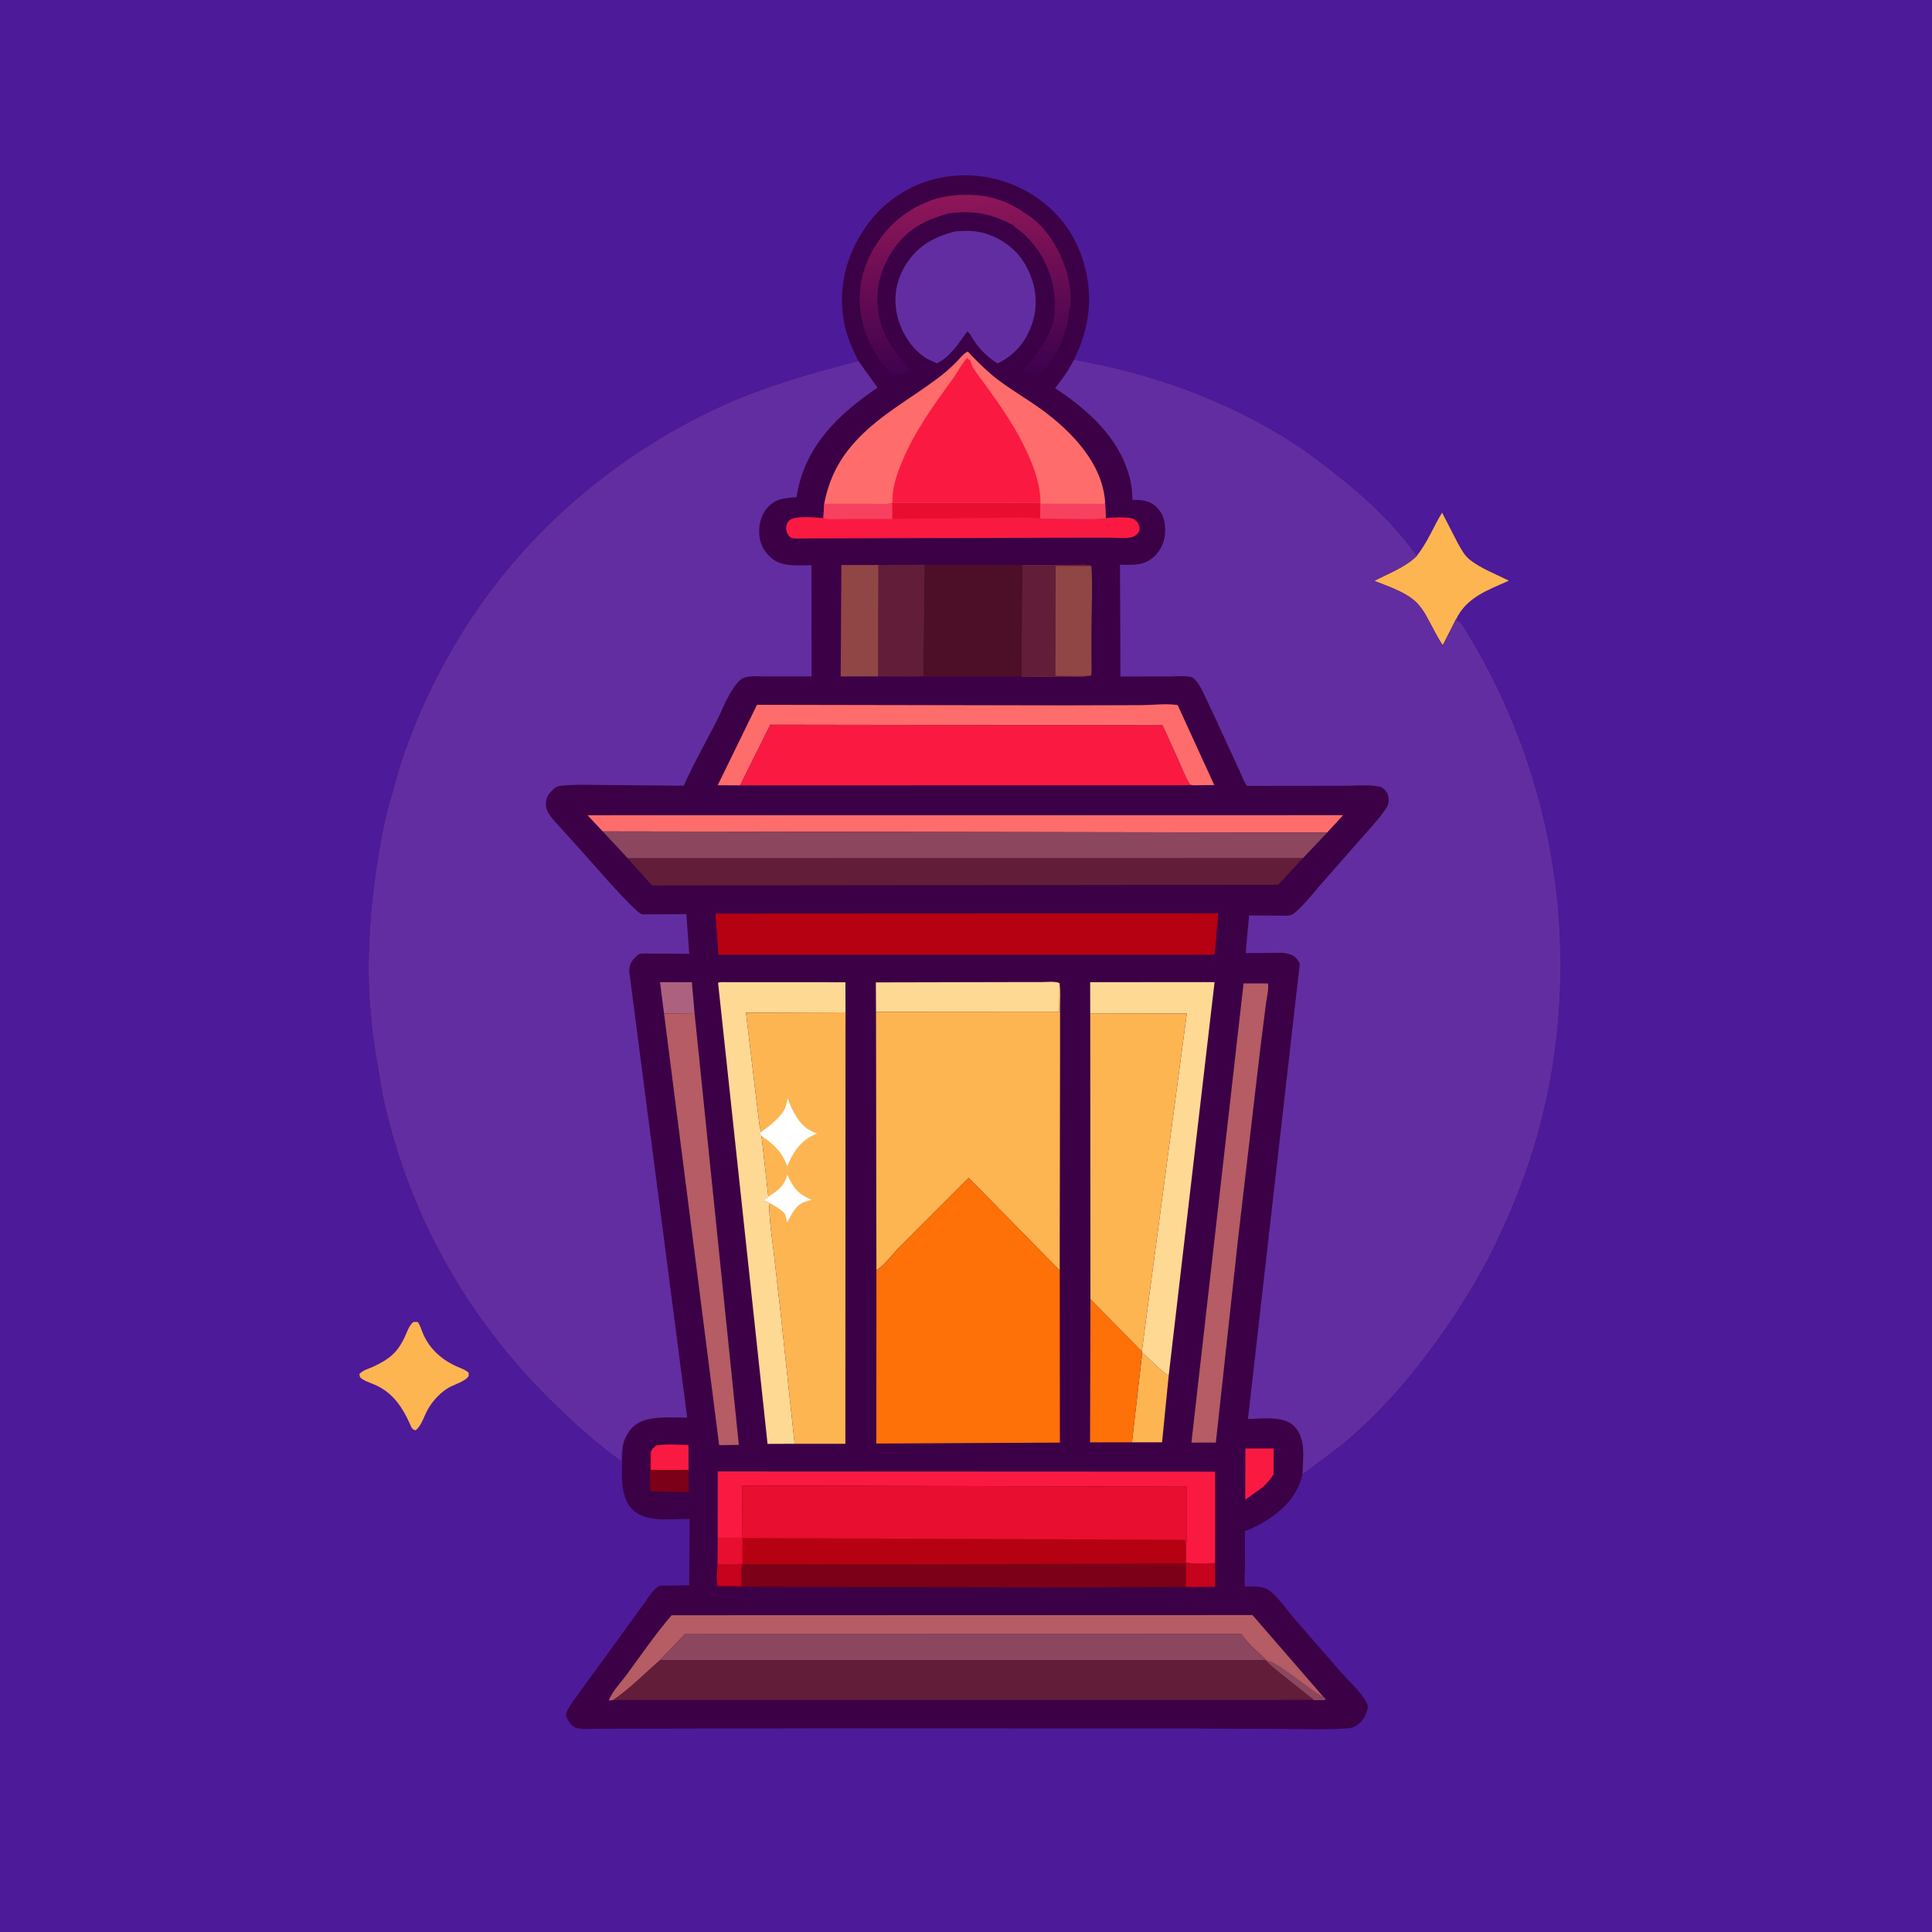 <svg version="1.1" xmlns="http://www.w3.org/2000/svg" style="display: block;" viewBox="0 0 2048 2048" width="1024" height="1024">
<defs>
	<linearGradient id="Gradient1" gradientUnits="userSpaceOnUse" x1="1027.08" y1="401.036" x2="1016.57" y2="205.915">
		<stop class="stop0" offset="0" stop-opacity="1" stop-color="rgb(60,1,78)"/>
		<stop class="stop1" offset="1" stop-opacity="1" stop-color="rgb(143,22,89)"/>
	</linearGradient>
</defs>
<path transform="translate(0,0)" fill="rgb(77,26,153)" d="M -0 -0 L 2048 0 L 2048 2048 L -0 2048 L -0 -0 z"/>
<path transform="translate(0,0)" fill="rgb(253,181,82)" d="M 438.066 1401.5 L 438.818 1401.34 C 438.83 1401.34 442.427 1401.29 442.5 1401.31 C 444.335 1401.93 447.852 1412.53 448.798 1414.61 C 451.044 1419.54 453.878 1424.28 457.305 1428.49 C 464.191 1436.95 473.48 1443.68 483.382 1448.16 C 487.859 1450.19 493.12 1451.75 496.781 1455.09 L 496.85 1458.5 C 493.778 1464.24 481.239 1467.66 475.298 1471.16 C 470.982 1473.71 467.176 1476.92 463.69 1480.5 C 459.445 1484.86 455.698 1489.91 452.822 1495.28 C 449.597 1501.29 446.131 1512.42 440.5 1516.18 C 436.714 1515.49 436.002 1512.7 434.581 1509.54 C 426.849 1492.34 417.443 1477.83 400.049 1469.12 C 394.901 1466.55 388.72 1464.97 383.953 1461.82 C 381.252 1460.03 381.449 1459.51 380.974 1456.5 C 384.643 1452.45 390.677 1451.03 395.566 1448.75 C 403.087 1445.25 410.424 1441.35 416.5 1435.61 C 421.96 1430.44 425.737 1424.3 428.93 1417.55 C 431.506 1412.11 433.354 1405.4 438.066 1401.5 z"/>
<path transform="translate(0,0)" fill="rgb(253,181,82)" d="M 1501.82 589.198 C 1513.37 574.881 1519.2 558.787 1528.68 543.418 L 1545.5 576.123 C 1548.9 582.131 1552.41 588.804 1557.87 593.2 C 1569.32 602.413 1586.25 608.919 1599.46 615.511 C 1577.12 625.665 1554.49 633.052 1543.31 656.855 L 1529.58 683.901 C 1527.19 682.892 1513.35 655.135 1510.33 650.325 C 1507.08 645.142 1503.45 640.244 1498.73 636.298 C 1487.22 626.684 1470.37 621.29 1456.52 615.756 C 1470.72 608.381 1489.38 601.196 1500.83 590.164 L 1501.82 589.198 z"/>
<path transform="translate(0,0)" fill="rgb(59,0,70)" d="M 909.867 382.537 C 901.993 366.937 895.971 352.558 893.656 335.113 C 888.893 299.211 899.004 265.936 920.226 237.097 C 934.94 217.102 956.403 201.366 979.851 193.135 C 1012.97 181.509 1049.52 183.87 1081.06 199.092 C 1112.19 214.109 1135.73 239.547 1146.86 272.443 C 1159.58 310.028 1156.14 345.996 1138.38 381.387 C 1221.02 395.677 1301.46 424.726 1372.07 470.39 C 1387.42 480.317 1401.78 491.567 1416.16 502.824 C 1447.46 527.334 1478.08 555.849 1501.24 588.312 L 1501.82 589.198 L 1500.83 590.164 C 1489.38 601.196 1470.72 608.381 1456.52 615.756 C 1470.37 621.29 1487.22 626.684 1498.73 636.298 C 1503.45 640.244 1507.08 645.142 1510.33 650.325 C 1513.35 655.135 1527.19 682.892 1529.58 683.901 L 1543.31 656.855 C 1550.77 660.476 1554.81 670.334 1558.99 677.187 C 1582.5 715.735 1602.55 759.845 1617.35 802.52 C 1661.29 929.192 1666.22 1069.4 1630.99 1198.83 C 1619.33 1241.65 1602.63 1283.18 1583.18 1323 C 1568.1 1353.89 1549.9 1383.09 1530.3 1411.29 C 1502.31 1451.54 1470.53 1489.53 1433.65 1521.97 C 1416.98 1536.64 1398.46 1549.7 1380.6 1562.89 C 1375.79 1584.8 1361.42 1599.5 1343.06 1611.34 C 1335.93 1615.94 1327.7 1620.28 1319.63 1622.91 L 1319.79 1663.27 C 1319.73 1668.54 1318.41 1677.16 1320.01 1681.81 C 1325.94 1681.8 1332.22 1681.31 1338 1682.74 L 1339.1 1683 C 1342.71 1683.94 1345.95 1685.94 1348.64 1688.5 C 1357.99 1697.37 1365.56 1708.48 1374.06 1718.18 L 1421.81 1772.96 C 1429.95 1782.21 1441.17 1792.15 1447.33 1802.65 C 1448.51 1804.67 1449.43 1806.86 1450.13 1809.1 C 1448.4 1817.53 1445.08 1824.77 1437.4 1829.44 C 1434.68 1831.1 1431.63 1831.79 1428.5 1832.03 C 1405.54 1833.77 1381.65 1832.79 1358.6 1832.69 L 1240.3 1832.2 L 865.251 1832.07 L 685.99 1832.4 L 636.163 1832.5 C 628.539 1832.5 618.913 1833.48 611.5 1831.86 C 606.593 1830.79 603.15 1825.31 601.016 1821.15 C 600.457 1820.06 600.093 1819.04 599.827 1817.85 C 601.113 1812.25 604.865 1807.33 608.063 1802.66 L 622.936 1782 L 654.229 1739.09 L 679.71 1704.04 C 684.393 1697.6 688.666 1690.3 694.293 1684.64 C 695.633 1683.29 697.662 1681.7 699.5 1681.11 C 701.352 1680.52 705.262 1680.94 707.291 1680.88 L 730.592 1680.41 L 731.075 1610.07 C 712.225 1610.09 684.636 1614.31 670.376 1600.16 C 655.427 1585.33 659.881 1556.13 659.838 1536.45 C 658.543 1540.25 658.743 1544.93 658.509 1548.94 C 634.42 1531.62 611.691 1511.39 590.348 1490.8 C 508.492 1411.85 449 1315.99 417.223 1206.63 C 412.591 1190.69 408.239 1174.5 405.115 1158.19 L 397.424 1112 L 395.732 1100.12 L 394.644 1092.56 L 391.5 1056.72 C 389.142 1008.4 392.679 959.699 400.27 912 C 403.56 891.332 407.349 870.095 413.297 850 L 423.244 814.339 C 440.44 760.747 464.174 710.85 494.388 663.405 C 560.79 559.131 661.628 475.24 774.811 426.102 C 804.209 413.34 834.663 403.536 865.413 394.665 L 909.867 382.537 z"/>
<path transform="translate(0,0)" fill="rgb(198,2,28)" d="M 1257.08 1656.07 C 1265.68 1658.75 1278.92 1656.96 1288.09 1656.94 L 1288.12 1682.18 L 1256.89 1682.29 L 1256.88 1657.2 L 1257.08 1656.07 z"/>
<path transform="translate(0,0)" fill="rgb(124,0,23)" d="M 729.983 1558.09 L 730.187 1581.72 L 689.696 1580.92 C 688.415 1568.22 688.107 1552.26 689.889 1539.6 L 689.941 1558.1 L 729.983 1558.09 z"/>
<path transform="translate(0,0)" fill="rgb(250,26,65)" d="M 689.889 1539.6 C 690.636 1536.03 692.862 1534.57 695.5 1532.33 C 706.188 1530.38 718.85 1531.64 729.781 1531.7 L 729.983 1558.09 L 689.941 1558.1 L 689.889 1539.6 z"/>
<path transform="translate(0,0)" fill="rgb(172,98,127)" d="M 703.921 1074.44 L 699.634 1041.12 L 733.424 1041.21 L 736.262 1074.06 L 703.921 1074.44 z"/>
<path transform="translate(0,0)" fill="rgb(250,26,65)" d="M 1320.15 1535.45 L 1350.14 1535.45 L 1350.03 1562.96 C 1346.52 1568.27 1343.06 1572.41 1338.34 1576.68 L 1320.02 1589.77 L 1320.15 1535.45 z"/>
<path transform="translate(0,0)" fill="rgb(253,181,82)" d="M 1210.85 1433.6 C 1219.8 1441.54 1228.88 1451.78 1238.84 1458.32 L 1231.84 1528.89 L 1199.94 1528.88 L 1210.85 1433.6 z"/>
<path transform="translate(0,0)" fill="rgb(144,70,68)" d="M 931.061 717.009 L 891.16 717.006 L 891.868 598.961 L 931.25 598.913 L 931.061 717.009 z"/>
<path transform="translate(0,0)" fill="rgb(98,29,56)" d="M 931.25 598.913 L 980.374 598.617 L 978.999 716.843 L 966.623 717.273 L 931.061 717.009 L 931.25 598.913 z"/>
<path transform="translate(0,0)" fill="rgb(254,217,148)" d="M 928.614 1072.62 L 928.449 1041.38 L 1065.62 1041.07 L 1104.47 1041.02 C 1109.85 1041.02 1118.27 1039.96 1123.1 1042.08 L 1122.92 1072.47 L 928.614 1072.62 z"/>
<path transform="translate(0,0)" fill="rgb(254,112,8)" d="M 1155.9 1377.07 L 1210.38 1432.55 L 1210.85 1433.6 L 1199.94 1528.88 L 1155.48 1528.95 L 1155.9 1377.07 z"/>
<path transform="translate(0,0)" fill="rgb(144,70,68)" d="M 1083.68 598.925 L 1138.37 598.986 C 1142.61 598.97 1153.46 597.758 1156.94 600.134 C 1158.47 622.853 1156.98 646.442 1156.99 669.268 L 1157 699.915 C 1157 705.103 1157.51 710.784 1156.7 715.904 C 1151.6 718.912 1092.16 717.065 1083.01 717.142 L 1083.68 598.925 z"/>
<path transform="translate(0,0)" fill="rgb(98,29,56)" d="M 1083.68 598.925 L 1138.37 598.986 C 1142.61 598.97 1153.46 597.758 1156.94 600.134 L 1119.01 599.887 L 1118.86 716.438 C 1131.13 716.319 1144.59 717.327 1156.7 715.904 C 1151.6 718.912 1092.16 717.065 1083.01 717.142 L 1083.68 598.925 z"/>
<path transform="translate(0,0)" fill="url(#Gradient1)" d="M 992.942 210.301 C 1023.24 203.296 1053.5 205.046 1080.5 221.975 L 1086.22 225.741 C 1108.85 238.909 1124.62 265.831 1131.3 290.547 C 1134.09 300.867 1136.46 316.625 1133.81 327 C 1133.39 328.646 1133.26 330.098 1133.22 331.785 C 1133.17 333.828 1132.5 335.243 1132.19 337.188 L 1132.2 338.294 C 1132.2 341.043 1131.1 344.03 1130.47 346.719 L 1127.1 357.046 L 1126.5 358.898 C 1121.82 372.969 1112.14 387.865 1101.91 398.57 L 1084.88 392.176 C 1099.18 375.869 1118.99 350.844 1118.04 327.836 L 1118.2 322.733 C 1118.35 320.063 1118.26 317.791 1117.85 315.165 C 1117.22 311.085 1117.18 307.058 1116.29 303 L 1116.09 301.998 C 1111.34 278.723 1096.36 255.152 1077.02 241.468 C 1075.35 240.286 1075.98 240.875 1074.79 239.242 C 1052.14 226.674 1031.09 222.383 1005.32 226.348 C 989.317 230.697 973.26 237.083 960.909 248.5 C 942.617 265.409 930.69 289.794 930.09 314.875 C 929.337 346.369 943.873 369.488 964.62 391.547 C 961.508 395.029 952.129 396.697 947.538 397.908 C 932.263 386.325 921.805 365.963 916.096 348.032 C 907.767 321.874 910.217 293.417 923.029 269.125 C 938.46 239.866 961.412 220.412 992.942 210.301 z"/>
<path transform="translate(0,0)" fill="rgb(250,26,65)" d="M 873.675 534.093 L 924.963 534.061 C 931.221 534.048 940.144 535.278 945.948 532.929 L 1059.41 532.977 L 1090.02 533.049 C 1094.09 533.069 1099.19 532.449 1103.01 533.823 L 1102.98 549.71 L 1143.34 549.989 C 1152.8 549.98 1162.67 550.558 1172.04 549.211 C 1179.97 548.446 1190.67 547.956 1198.5 549.126 C 1201.39 549.559 1204.54 551.76 1206.14 554.182 C 1207.57 556.359 1208.48 560.206 1207.57 562.757 C 1206.65 565.363 1203.54 568.279 1200.96 569.108 C 1194.31 571.243 1183.38 569.91 1176.14 569.926 L 1116.29 570.003 L 878.633 570.692 L 849.004 570.825 C 845.706 570.828 840.578 571.403 837.776 569.428 C 835.008 567.477 833.399 563.275 833.311 560 C 833.225 556.792 834.38 553.899 836.677 551.677 C 842.296 546.24 864.725 548.635 872.795 549.169 L 873.675 534.093 z"/>
<path transform="translate(0,0)" fill="rgb(248,65,97)" d="M 873.675 534.093 L 924.963 534.061 C 931.221 534.048 940.144 535.278 945.948 532.929 L 945.953 550.049 L 894.608 550.074 C 888.004 550.067 878.854 551.303 872.795 549.169 L 873.675 534.093 z"/>
<path transform="translate(0,0)" fill="rgb(232,14,47)" d="M 945.948 532.929 L 1059.41 532.977 L 1090.02 533.049 C 1094.09 533.069 1099.19 532.449 1103.01 533.823 L 1102.98 549.71 C 1087.5 547.929 1070.99 548.896 1055.39 548.879 L 945.953 550.049 L 945.948 532.929 z"/>
<path transform="translate(0,0)" fill="rgb(250,26,65)" d="M 760.796 1630.15 L 760.846 1559.76 L 1288.09 1560.01 L 1288.09 1656.94 C 1278.92 1656.96 1265.68 1658.75 1257.08 1656.07 L 1257.32 1637.18 C 1258.61 1629.86 1258.13 1622.18 1258.15 1614.77 L 1258.2 1575.89 L 786.872 1574.68 L 786.538 1629.14 L 786.432 1630.13 L 760.796 1630.15 z"/>
<path transform="translate(0,0)" fill="rgb(181,92,100)" d="M 1318.23 1042.44 L 1344.04 1042.45 C 1345.31 1046.95 1342.76 1057.81 1342.1 1062.9 L 1335.75 1113.31 L 1312.55 1311.76 L 1288.85 1529.17 L 1262.95 1529.21 L 1318.23 1042.44 z"/>
<path transform="translate(0,0)" fill="rgb(181,92,100)" d="M 703.921 1074.44 L 736.262 1074.06 L 783.204 1531.62 L 762.327 1531.91 L 703.921 1074.44 z"/>
<path transform="translate(0,0)" fill="rgb(77,14,39)" d="M 980.374 598.617 L 1083.68 598.925 L 1083.01 717.142 L 966.623 717.273 L 978.999 716.843 L 980.374 598.617 z"/>
<path transform="translate(0,0)" fill="rgb(124,0,23)" d="M 760.606 1658.23 C 768.644 1658.24 779.236 1659.54 786.87 1657.22 L 787.162 1658.09 L 1256.88 1657.2 L 1256.89 1682.29 L 1140.15 1682.66 L 873.27 1682.29 L 798.311 1682.08 L 773.19 1682.1 C 769.144 1682.1 764.689 1682.63 760.882 1681.16 C 758.81 1675.4 760.48 1664.54 760.606 1658.23 z"/>
<path transform="translate(0,0)" fill="rgb(198,2,28)" d="M 760.606 1658.23 C 768.644 1658.24 779.236 1659.54 786.87 1657.22 L 787.162 1658.09 L 786.704 1659.35 C 784.833 1664.96 786.148 1675.13 786.177 1681.25 L 760.882 1681.16 C 758.81 1675.4 760.48 1664.54 760.606 1658.23 z"/>
<path transform="translate(0,0)" fill="rgb(254,109,107)" d="M 784.536 832.536 L 760.812 832.368 L 802.413 747.126 L 1128.88 747.712 L 1209.92 747.48 C 1222.04 747.373 1236.68 745.492 1248.39 747.436 L 1287.19 832.234 L 1264.82 832.44 L 1261.5 831.893 C 1256.3 823.732 1252.78 813.899 1248.77 805.067 L 1232.34 768.857 L 816.526 768.219 L 784.536 832.536 z"/>
<path transform="translate(0,0)" fill="rgb(254,109,107)" d="M 638.896 881.292 L 622.751 864.177 L 1423.77 864.115 L 1406.79 882.584 L 638.896 881.292 z"/>
<path transform="translate(0,0)" fill="rgb(254,217,148)" d="M 1155.68 1074.11 L 1155.6 1041.15 L 1287.5 1041.08 L 1238.84 1458.32 C 1228.88 1451.78 1219.8 1441.54 1210.85 1433.6 L 1210.38 1432.55 L 1258.08 1074.31 L 1155.68 1074.11 z"/>
<path transform="translate(0,0)" fill="rgb(181,92,100)" d="M 650.065 1802.08 C 648.504 1802.43 647.091 1802.55 645.5 1802.66 C 647.911 1794.14 658.052 1783.66 663.536 1776.21 C 679.318 1754.75 694.588 1732.44 711.937 1712.23 L 1327.66 1712.03 L 1402.85 1798.75 L 1405.08 1801 L 1404 1802.09 L 1392.83 1801.99 L 1355.51 1772.39 C 1350.86 1768.43 1345.91 1764.71 1341.98 1760.02 C 1339.47 1756.4 1334.7 1752.82 1331.48 1749.73 C 1325.53 1744.02 1320.53 1738.65 1315.68 1731.95 L 726.556 1731.81 L 699.556 1759.95 C 683.648 1773.72 667.526 1790.38 650.065 1802.08 z"/>
<path transform="translate(0,0)" fill="rgb(140,70,94)" d="M 1341.98 1760.02 C 1353.26 1759.61 1389.84 1793.01 1402.85 1798.75 L 1405.08 1801 L 1404 1802.09 L 1392.83 1801.99 L 1355.51 1772.39 C 1350.86 1768.43 1345.91 1764.71 1341.98 1760.02 z"/>
<path transform="translate(0,0)" fill="rgb(98,45,161)" d="M 1012.83 245.273 C 1023.36 244.393 1033.83 244.286 1044.04 247.379 C 1063.01 253.123 1079.43 265.663 1088.51 283.477 C 1098.34 302.798 1100.94 322.707 1093.95 343.5 C 1087.58 362.428 1075.43 376.594 1057.47 385.272 C 1045.46 377.826 1036.25 368.216 1029.27 355.951 C 1027.84 353.66 1027.62 352.865 1025.21 351.5 C 1016.07 364.167 1007.54 377.835 993.24 385.199 L 983.5 380.724 C 967.553 371.509 956.048 353.896 951.541 336.276 C 946.671 317.234 949.367 298.413 959.534 281.559 C 971.924 261.022 989.997 250.907 1012.83 245.273 z"/>
<path transform="translate(0,0)" fill="rgb(254,217,148)" d="M 842.349 1530.47 L 813.635 1530.58 L 761.168 1041.67 C 764.55 1040.71 768.932 1041.22 772.498 1041.21 L 797.389 1041.18 L 896.189 1041.24 L 896.275 1073.15 L 790.776 1073.5 L 800.466 1154.94 L 803.949 1183.28 C 804.601 1188.59 804.925 1194.9 806.951 1199.89 L 805.125 1201.5 L 807.221 1204.07 L 814.465 1268.54 L 810.079 1271.5 L 810.5 1272.88 L 815.994 1275.31 C 814.894 1279.69 815.643 1284.72 815.905 1289.23 C 816.592 1301.04 818.457 1312.8 819.848 1324.54 L 827.5 1391.86 L 842.349 1530.47 z"/>
<path transform="translate(0,0)" fill="rgb(140,70,94)" d="M 699.556 1759.95 L 726.556 1731.81 L 1315.68 1731.95 C 1320.53 1738.65 1325.53 1744.02 1331.48 1749.73 C 1334.7 1752.82 1339.47 1756.4 1341.98 1760.02 L 699.556 1759.95 z"/>
<path transform="translate(0,0)" fill="rgb(98,29,56)" d="M 665.308 909.698 L 1381.31 909.594 L 1354.95 937.887 L 691.105 938.622 L 665.308 909.698 z"/>
<path transform="translate(0,0)" fill="rgb(140,70,94)" d="M 638.896 881.292 L 1406.79 882.584 L 1381.31 909.594 L 665.308 909.698 L 638.896 881.292 z"/>
<path transform="translate(0,0)" fill="rgb(181,1,17)" d="M 758.319 968.452 L 1291.48 968.201 L 1288.01 1007.5 C 1287.89 1009.96 1288.05 1010.27 1286.5 1012.13 L 761.61 1012.12 L 758.319 968.452 z"/>
<path transform="translate(0,0)" fill="rgb(253,181,82)" d="M 1155.68 1074.11 L 1258.08 1074.31 L 1210.38 1432.55 L 1155.9 1377.07 L 1155.68 1074.11 z"/>
<path transform="translate(0,0)" fill="rgb(250,26,65)" d="M 784.536 832.536 L 816.526 768.219 L 1232.34 768.857 L 1248.77 805.067 C 1252.78 813.899 1256.3 823.732 1261.5 831.893 L 1264.82 832.44 L 784.536 832.536 z"/>
<path transform="translate(0,0)" fill="rgb(98,29,56)" d="M 699.556 1759.95 L 1341.98 1760.02 C 1345.91 1764.71 1350.86 1768.43 1355.51 1772.39 L 1392.83 1801.99 L 650.065 1802.08 C 667.526 1790.38 683.648 1773.72 699.556 1759.95 z"/>
<path transform="translate(0,0)" fill="rgb(254,109,107)" d="M 873.675 534.093 C 878.924 507.113 889.612 486.17 908.548 466.023 C 933.244 439.749 964.414 423.075 992.943 401.801 C 1000.16 396.423 1006.98 390.63 1013.31 384.248 C 1015.85 381.694 1023 372.889 1026.1 372.785 L 1030.75 377.887 C 1039.3 386.362 1047.66 394.799 1057.27 402.109 C 1072.15 413.44 1088.52 422.812 1103.68 433.788 C 1135.47 456.812 1168.72 490.94 1171.47 532.215 L 1172.04 549.211 C 1162.67 550.558 1152.8 549.98 1143.34 549.989 L 1102.98 549.71 L 1103.01 533.823 C 1099.19 532.449 1094.09 533.069 1090.02 533.049 L 1059.41 532.977 L 945.948 532.929 C 940.144 535.278 931.221 534.048 924.963 534.061 L 873.675 534.093 z"/>
<path transform="translate(0,0)" fill="rgb(248,65,97)" d="M 1171.47 532.215 L 1172.04 549.211 C 1162.67 550.558 1152.8 549.98 1143.34 549.989 L 1102.98 549.71 L 1103.01 533.823 L 1170 534.078 L 1171.47 532.215 z"/>
<path transform="translate(0,0)" fill="rgb(250,26,65)" d="M 945.948 532.929 C 945.508 518.24 950.365 503.38 955.946 490 C 969.705 457.02 989.244 430.1 1010.09 401.452 C 1015.14 394.516 1019.26 385.924 1025 379.65 L 1028.98 382.531 C 1029.16 388.353 1036.66 397.226 1040.13 402 C 1060.22 429.586 1078.78 455.289 1092.07 487 C 1098.41 502.126 1103.02 517.242 1103.01 533.823 C 1099.19 532.449 1094.09 533.069 1090.02 533.049 L 1059.41 532.977 L 945.948 532.929 z"/>
<path transform="translate(0,0)" fill="rgb(253,181,82)" d="M 806.951 1199.89 C 804.925 1194.9 804.601 1188.59 803.949 1183.28 L 800.466 1154.94 L 790.776 1073.5 L 896.275 1073.15 L 896.145 1530.49 L 842.349 1530.47 L 827.5 1391.86 L 819.848 1324.54 C 818.457 1312.8 816.592 1301.04 815.905 1289.23 C 815.643 1284.72 814.894 1279.69 815.994 1275.31 L 810.5 1272.88 L 810.079 1271.5 L 814.465 1268.54 L 807.221 1204.07 L 805.125 1201.5 L 806.951 1199.89 z"/>
<path transform="translate(0,0)" fill="rgb(254,255,254)" d="M 814.465 1268.54 C 824.574 1262.18 831.257 1257.37 834.619 1245.3 C 841.003 1259.49 845.691 1265.36 860.214 1271.92 C 849.987 1274.41 845.501 1276.66 839.788 1285.99 L 834.311 1295.93 C 833.743 1293.56 833.311 1289.59 832.287 1287.47 C 830.416 1283.59 822.623 1279.2 819.074 1277.03 L 815.994 1275.31 L 810.5 1272.88 L 810.079 1271.5 L 814.465 1268.54 z"/>
<path transform="translate(0,0)" fill="rgb(254,255,254)" d="M 806.951 1199.89 L 807.974 1199.19 C 815.543 1193.86 827.164 1184.37 831.561 1176.16 C 833.46 1172.62 834.02 1168.28 834.939 1164.4 C 839.54 1177.06 847.083 1192.81 860 1199 L 866.173 1201.62 L 864.601 1202.24 C 850.481 1207.94 841.543 1219.55 835.824 1233.36 L 834.583 1236.4 C 828.679 1220.71 820.752 1213.45 807.221 1204.07 L 805.125 1201.5 L 806.951 1199.89 z"/>
<path transform="translate(0,0)" fill="rgb(232,14,47)" d="M 786.432 1630.13 L 786.538 1629.14 L 786.872 1574.68 L 1258.2 1575.89 L 1258.15 1614.77 C 1258.13 1622.18 1258.61 1629.86 1257.32 1637.18 L 1257.08 1656.07 L 1256.88 1657.2 L 787.162 1658.09 L 786.87 1657.22 C 779.236 1659.54 768.644 1658.24 760.606 1658.23 L 760.796 1630.15 L 786.432 1630.13 z"/>
<path transform="translate(0,0)" fill="rgb(181,1,17)" d="M 787.001 1630.37 L 1255.5 1632.23 C 1257.39 1634.05 1256.98 1634.67 1257.32 1637.18 L 1257.08 1656.07 L 1256.88 1657.2 L 787.162 1658.09 L 786.87 1657.22 L 787.001 1630.37 z"/>
<path transform="translate(0,0)" fill="rgb(253,181,82)" d="M 1123.1 1042.08 C 1124.47 1050.43 1123.68 1059.87 1123.69 1068.36 L 1123.69 1118.71 L 1123.38 1306.93 L 1123.32 1346.72 L 1026.81 1248.53 L 952.491 1322.94 C 945.852 1329.62 937.104 1342.06 929.036 1346.24 L 928.614 1072.62 L 1122.92 1072.47 L 1123.1 1042.08 z"/>
<path transform="translate(0,0)" fill="rgb(254,112,8)" d="M 929.036 1346.24 C 937.104 1342.06 945.852 1329.62 952.491 1322.94 L 1026.81 1248.53 L 1123.32 1346.72 L 1123.38 1306.93 L 1123.53 1529.23 L 928.917 1530.21 L 929.036 1346.24 z"/>
<path transform="translate(0,0)" fill="rgb(98,45,161)" d="M 1138.38 381.387 C 1221.02 395.677 1301.46 424.726 1372.07 470.39 C 1387.42 480.317 1401.78 491.567 1416.16 502.824 C 1447.46 527.334 1478.08 555.849 1501.24 588.312 L 1501.82 589.198 L 1500.83 590.164 C 1489.38 601.196 1470.72 608.381 1456.52 615.756 C 1470.37 621.29 1487.22 626.684 1498.73 636.298 C 1503.45 640.244 1507.08 645.142 1510.33 650.325 C 1513.35 655.135 1527.19 682.892 1529.58 683.901 L 1543.31 656.855 C 1550.77 660.476 1554.81 670.334 1558.99 677.187 C 1582.5 715.735 1602.55 759.845 1617.35 802.52 C 1661.29 929.192 1666.22 1069.4 1630.99 1198.83 C 1619.33 1241.65 1602.63 1283.18 1583.18 1323 C 1568.1 1353.89 1549.9 1383.09 1530.3 1411.29 C 1502.31 1451.54 1470.53 1489.53 1433.65 1521.97 C 1416.98 1536.64 1398.46 1549.7 1380.6 1562.89 L 1380.71 1560.85 C 1381.4 1544.45 1384.27 1524.26 1371.75 1511.68 C 1360.52 1500.39 1337.49 1504.07 1322.88 1504.15 L 1377.83 1021.48 C 1376.67 1019.35 1375.56 1017.38 1373.87 1015.61 C 1366.95 1008.37 1354.99 1010.18 1345.81 1010.18 L 1320.66 1010.28 C 1320.21 1009.7 1323.78 975.296 1324.09 970.47 L 1353.74 970.639 C 1358.17 970.645 1364.65 971.131 1368.91 969.831 C 1370.66 969.295 1372.54 967.549 1373.88 966.371 C 1384.88 956.728 1394.53 943.66 1404.33 932.731 L 1443.44 888.259 C 1451.83 878.626 1461.11 868.871 1468.33 858.335 C 1470.52 855.145 1471.94 852.657 1472.07 848.699 C 1472.23 843.917 1470.96 840.201 1467.5 836.872 C 1465.71 835.152 1463.54 833.928 1461.07 833.523 C 1449.24 831.587 1434.99 833.045 1422.84 832.952 L 1322.19 833.077 C 1319.03 830.357 1316.54 822.488 1314.59 818.39 L 1288.72 762.292 L 1277.7 738.875 C 1274.64 732.486 1271.56 725.409 1266.59 720.235 C 1265.22 718.809 1263.94 717.877 1261.99 717.5 C 1254.65 716.076 1245.78 717.053 1238.23 717.06 L 1187.72 717.165 L 1187.2 598.578 C 1201.19 599.001 1213.23 599.914 1224.18 589.28 C 1230.99 582.663 1234.87 573.21 1235.09 563.752 C 1235.32 553.914 1233.69 545.385 1226.57 538.071 C 1219.04 530.349 1210.47 529.96 1200.43 529.851 C 1200.15 522.065 1199.65 514.345 1197.59 506.797 L 1197.09 505 C 1185.94 463.544 1153.04 434.26 1118.5 411.578 C 1125.97 401.857 1132.85 392.395 1138.38 381.387 z"/>
<path transform="translate(0,0)" fill="rgb(98,45,161)" d="M 909.867 382.537 L 930.195 410.922 C 889.419 438.61 854.805 471.533 845.241 521.857 L 844.279 527.069 C 831.573 527.974 821.81 528.301 813.003 538.784 C 805.746 547.42 803.768 558.666 805.183 569.647 C 806.378 578.925 811.801 587.074 819.161 592.673 C 830.305 601.152 846.864 599.096 860.122 599.122 L 860.253 717 L 813.441 717.037 C 806.332 717.064 798.255 716.256 791.339 717.663 C 787.959 718.35 785.863 719.61 783.443 722.007 C 772.851 732.495 766.077 751.982 759.201 765.269 C 747.636 787.613 735.052 809.896 724.842 832.884 L 639.946 832.119 C 624.633 832.127 608.679 831.259 593.5 833.136 L 592.335 833.265 C 588.619 833.836 582.672 840.215 580.763 843.383 C 578.477 847.181 578.184 853.176 579.39 857.37 C 581.151 863.496 586.998 869.324 591.161 874.076 L 616.5 902.197 C 635.395 923.088 653.96 945.481 674.364 964.851 C 676.377 966.762 678.314 968.055 680.787 969.289 L 727.59 968.991 L 730.614 1011.1 L 690.278 1010.83 C 687.339 1010.86 679.831 1010.2 677.262 1011.6 C 675.625 1012.49 673.476 1014.74 672.175 1016.09 C 668.13 1020.3 666.735 1025.18 667.167 1030.89 L 728.44 1502.7 C 710.842 1502.85 683.8 1499.61 670.5 1513.03 C 664.519 1519.06 660.292 1527.93 659.838 1536.45 C 658.543 1540.25 658.743 1544.93 658.509 1548.94 C 634.42 1531.62 611.691 1511.39 590.348 1490.8 C 508.492 1411.85 449 1315.99 417.223 1206.63 C 412.591 1190.69 408.239 1174.5 405.115 1158.19 L 397.424 1112 L 395.732 1100.12 L 394.644 1092.56 L 391.5 1056.72 C 389.142 1008.4 392.679 959.699 400.27 912 C 403.56 891.332 407.349 870.095 413.297 850 L 423.244 814.339 C 440.44 760.747 464.174 710.85 494.388 663.405 C 560.79 559.131 661.628 475.24 774.811 426.102 C 804.209 413.34 834.663 403.536 865.413 394.665 L 909.867 382.537 z"/>
</svg>